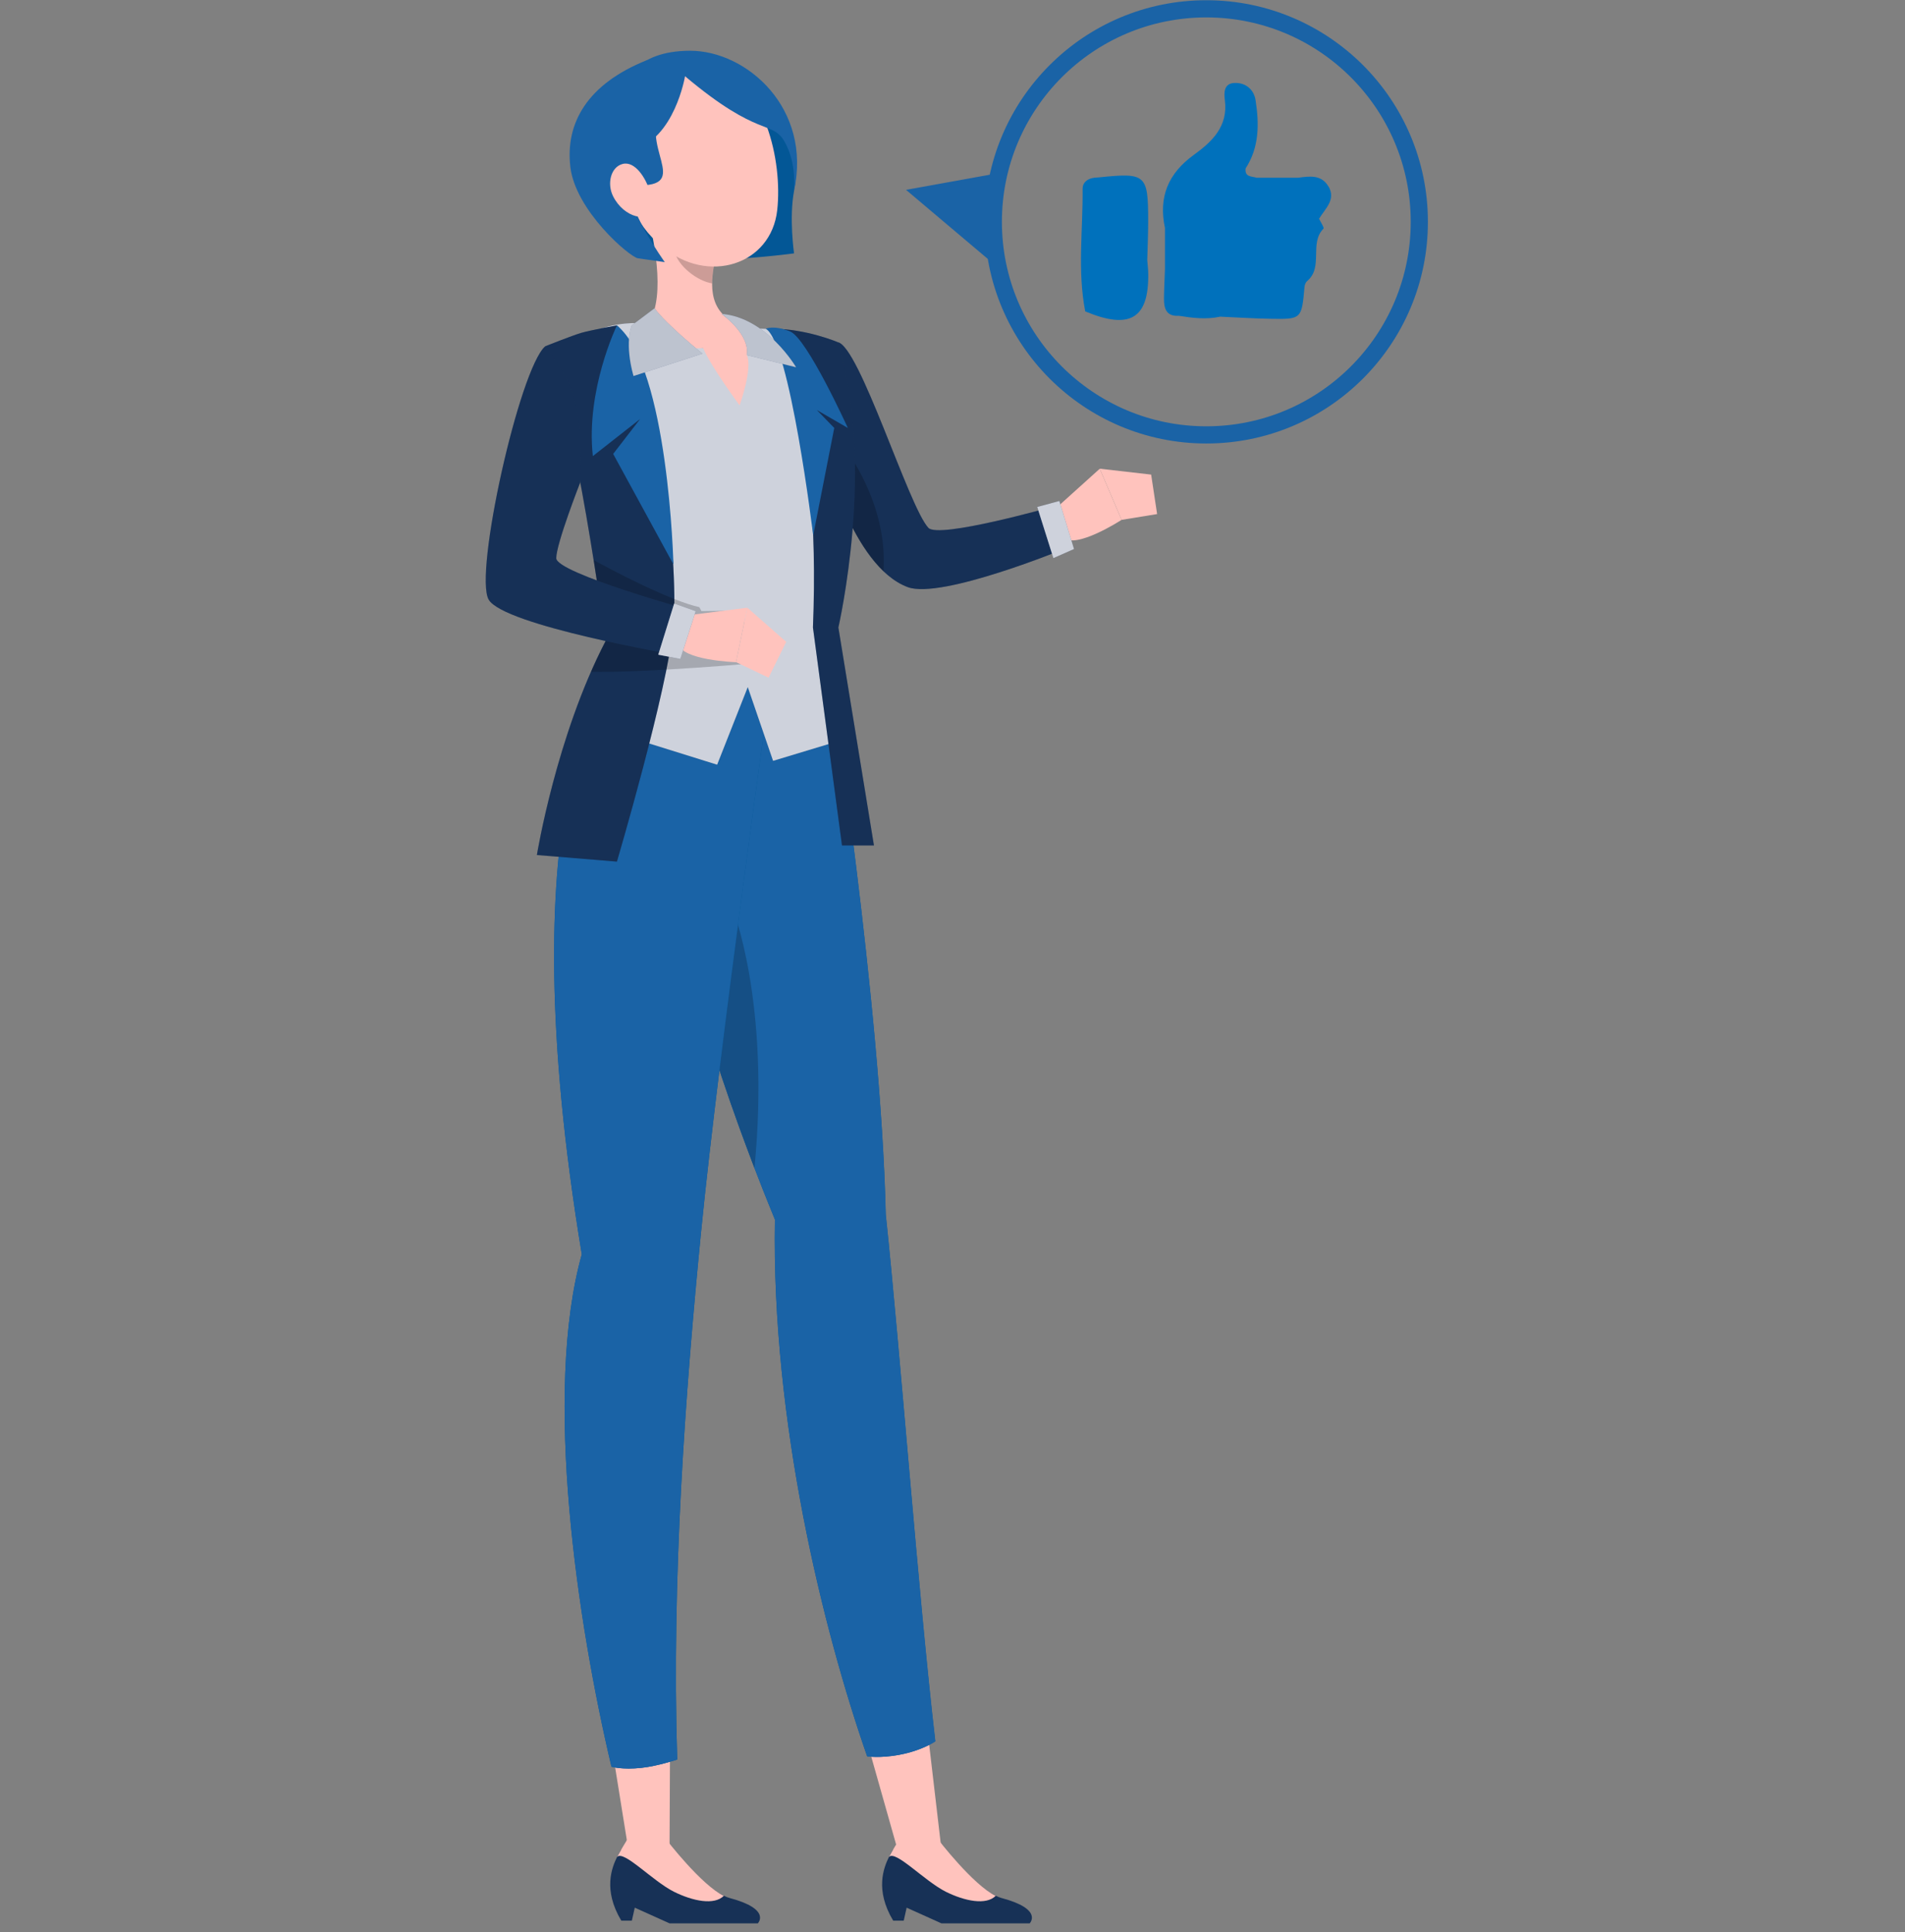 <?xml version="1.0" encoding="UTF-8"?>
<svg id="Groupe_72562" data-name="Groupe 72562" xmlns="http://www.w3.org/2000/svg" viewBox="0 0 332.61 337.3">
  <rect x="0" y="0" width="332.61" height="337.3" fill="#808080" stroke="none"/>
  <defs>
    <style>
      .cls-1 {
        fill: #596888;
      }

      .cls-1, .cls-2, .cls-3, .cls-4, .cls-5, .cls-6, .cls-7, .cls-8, .cls-9, .cls-10 {
        stroke-width: 0px;
      }

      .cls-2 {
        fill: #1a63a6;
      }

      .cls-3 {
        fill: #0071bc;
      }

      .cls-4, .cls-5 {
        opacity: .2;
      }

      .cls-4, .cls-9 {
        fill: #173156;
      }

      .cls-6 {
        opacity: .6;
      }

      .cls-6, .cls-7 {
        fill: #fff;
      }

      .cls-7 {
        opacity: .7;
      }

      .cls-8 {
        fill: #ffc3bd;
      }

      .cls-10 {
        fill: #035796;
      }

      .cls-11 {
        fill: none;
        stroke: #1a63a6;
        stroke-miterlimit: 10;
        stroke-width: 3px;
      }
    </style>
  </defs>
  <g>
    <g>
      <path class="cls-9" d="M146.25,59.73c3.8.61,12.4,28.75,15.85,32.42,1.81,1.93,21.59-3.67,21.59-3.67l2.33,7.26s-21.63,8.93-27.52,6.76c-9.86-3.64-14.74-23.94-14.74-23.94l2.49-18.83Z"/>
      <path class="cls-4" d="M143.75,78.56s.97,4.06,2.95,8.89c1.73,4.27,4.26,9.13,7.55,12.28,1.3,1.23,2.71,2.21,4.24,2.77,5.89,2.17,27.52-6.76,27.52-6.76l-2.32-7.27s-19.79,5.6-21.59,3.68c-3.45-3.68-12.05-31.81-15.85-32.43l-2.5,18.84Z"/>
    </g>
    <g>
      <path class="cls-8" d="M184.51,88.59l7.5-6.76,3.82,8.92s-8.05,5.22-10.15,3.07l-1.17-5.23Z"/>
      <polygon class="cls-8" points="200.99 82.85 202.03 89.74 195.83 90.75 192.01 81.82 200.99 82.85"/>
    </g>
    <g>
      <polygon class="cls-1" points="181.1 88.5 183.92 97.43 187.52 95.84 184.96 87.46 181.1 88.5"/>
      <polygon class="cls-7" points="181.1 88.5 183.92 97.43 187.52 95.84 184.96 87.46 181.1 88.5"/>
    </g>
    <path class="cls-5" d="M146.7,87.44c1.73,4.27,4.26,9.13,7.55,12.28.81-11.87-6.65-21.3-6.65-21.3-.76,2.47-1,5.67-.9,9.01Z"/>
    <path class="cls-10" d="M138.64,33.34c-.89,4.72,0,10.89,0,10.89,0,0-21.94,3.04-27.27-1.01-5.33-4.06-7.68-28.18,4.18-30.5,11.87-2.32,25.87,5.8,23.08,20.62Z"/>
    <path class="cls-9" d="M155.95,335.29h1.84s.51-2.27.51-2.27l6.08,2.74h15.4s2.45-2.46-4.89-4.42c-.33-.09-.68-.22-1.04-.4-3.91-1.83-9.48-8.03-9.48-8.03h-8.45s-.29.42-.69,1.22c-.92,1.86-2.52,5.76.72,11.16Z"/>
    <path class="cls-8" d="M155.23,324.13v.03c1.12-1.24,6.19,4.22,9.91,6.08,3.32,1.65,7.05,2.39,8.71.71-3.91-1.83-10.06-9.84-10.06-9.84h-6.8s-1.36,2.24-1.76,3.03Z"/>
    <polyline class="cls-8" points="164.38 322.91 160.5 289.76 148.35 293.34 156.8 323.19"/>
    <path class="cls-10" d="M111.76,119.86l33.2-1.56s8.87,57.16,9.68,93.69c2.6,24.51,5.67,66.36,8.65,91.99,0,0-2.23,1.6-6.31,2.36-3.42.63-5.58.26-5.58.26-7.67-21.99-16.72-58.45-16.1-93.7-23.44-56.97-23.55-93.04-23.55-93.04Z"/>
    <path class="cls-2" d="M111.76,119.86s.05,20.25,9.94,54.34c2.6,8.98,5.89,18.91,10.03,29.7,1.13,2.94,2.32,5.94,3.58,9-.62,35.25,8.42,71.72,16.11,93.71,0,0,2.17.36,5.58-.27,4.09-.76,6.32-2.36,6.32-2.36-2.99-25.62-6.07-67.47-8.66-91.99-.82-36.52-9.69-93.68-9.69-93.68l-33.2,1.55Z"/>
    <path class="cls-5" d="M121.7,174.2c2.6,8.98,5.89,18.91,10.03,29.7,2.83-29.12-3.91-45.57-3.91-45.57-3,3.73-4.95,9.4-6.12,15.87Z"/>
    <path class="cls-9" d="M108.48,335.29h1.84s.51-2.27.51-2.27l6.08,2.74h15.4s2.45-2.46-4.89-4.42c-.33-.09-.68-.22-1.04-.4-3.91-1.83-9.48-8.03-9.48-8.03h-8.45s-.29.42-.69,1.22c-.92,1.86-2.52,5.76.72,11.16Z"/>
    <path class="cls-8" d="M107.76,324.13v.03c1.12-1.24,6.19,4.22,9.91,6.08,3.32,1.65,7.05,2.39,8.71.71-3.91-1.83-10.06-9.84-10.06-9.84h-6.8s-1.36,2.24-1.76,3.03Z"/>
    <polygon class="cls-8" points="116.9 322.91 117.07 287.43 104.1 288 109.72 322.94 116.9 322.91"/>
    <path class="cls-10" d="M118.24,307.16s-3.35,1.14-6.24,1.45c-3.42.37-5.24-.2-5.24-.2-5.92-24.97-11.97-65.21-5.18-89.44-12.95-78.3,4.23-99.23,4.23-99.23l29.14-3.17s-9.38,66.27-12.56,98.65c-2.73,27.82-5.14,60.29-4.15,91.94Z"/>
    <path class="cls-2" d="M118.24,307.16s-3.35,1.14-6.24,1.45c-3.42.37-5.24-.2-5.24-.2-5.92-24.97-11.97-65.21-5.18-89.44-12.95-78.3,4.23-99.23,4.23-99.23l29.14-3.17s-9.38,66.27-12.56,98.65c-2.73,27.82-5.14,60.29-4.15,91.94Z"/>
    <path class="cls-1" d="M111.48,56.39s22.68,11.23,20.73.97c0,0,8.36-.08,13.86,3.28,0,0,3.27,13.66,0,50.37l2.33,17.75-13.42,4.06-4.42-12.88-5.35,13.55-23.32-7.28,4.7-13.68s-2.37-31.45-9.47-45.82c0,0,1.13-10.46,14.35-10.32Z"/>
    <path class="cls-7" d="M111.48,56.39s22.68,11.23,20.73.97c0,0,8.36-.08,13.86,3.28,0,0,2.98,14.74,0,50.37l2.33,17.75-13.42,4.06-4.42-12.88-5.35,13.55-23.32-7.28,4.7-13.68s-2.37-31.45-9.47-45.82c0,0,1.13-10.46,14.35-10.32Z"/>
    <path class="cls-8" d="M112.9,36.85c1.57,5.79,3.49,16.4-.27,20.27,0,0-5.14,4.11,10.14,3.65,1.33,3.18,6.36,9.99,6.36,9.99,0,0,2.34-6.45,1.27-8.77,9.83-.85.23-4.87.23-4.87-6.57-1.54-6.76-6.33-5.97-10.83l-11.75-9.43Z"/>
    <path class="cls-5" d="M117.69,40.7l6.96,5.58c-.19,1.06-.32,2.14-.32,3.19-2.49-.36-6.08-3.06-6.54-5.65-.23-1.29-.26-2.53-.1-3.13Z"/>
    <g>
      <path class="cls-8" d="M107.95,25.23c1.76,9.35,2.3,13.34,7.64,17.82,8.03,6.75,19.05,3.18,20.11-6.36.95-8.58-2.08-22.43-11.72-25.52-9.49-3.04-17.78,4.7-16.03,14.05Z"/>
      <path class="cls-2" d="M115.99,18.47c-5.16,6.66,5.44,14.32-5.16,13.87-10.6-.44-6.29-15.41,0-18.81,6.29-3.4,5.16,4.94,5.16,4.94Z"/>
      <path class="cls-10" d="M134.46,21.68c.12,0,.23-.02.32-.1.18-.16.19-.45.02-.65-1.76-1.98-3.87-1.77-3.96-1.76-.25.03-.42.26-.37.51.05.25.29.44.54.41.08,0,1.72-.15,3.12,1.43.09.1.21.16.33.17Z"/>
      <path class="cls-2" d="M119.61,13.29s-1.84,11.02-9.16,12.87c-7.32,1.84-1.38-11.33-1.38-11.33,0,0,1.54-5.97,11.43-5.97s21.31,10.05,18.13,24.49c0,0,.54-4.82-1.65-8.62-2.19-3.8-4.45-.53-17.38-11.43Z"/>
      <path class="cls-2" d="M112.95,10.5c-10.46,4.18-14.26,11.03-13.37,18.64.89,7.61,10.27,15.66,11.79,15.95l4.7.67s-7.23-10.05-5.84-13.46c1.39-3.41,2.79-3.74,2.79-3.74l-.07-18.05Z"/>
      <path class="cls-8" d="M107.04,34.25c.96,1.92,2.53,3.1,3.98,3.48,2.18.58,3.12-1.92,2.4-4.41-.65-2.24-2.57-5.25-4.7-4.7-2.09.53-2.77,3.44-1.68,5.63Z"/>
    </g>
    <g>
      <path class="cls-9" d="M107.71,56.81c7.08,6.57,10.88,41.24,9.87,52.44-1.01,11.2-9.87,41.16-9.87,41.16l-13.97-1.15s3.38-20.79,12-37.36c0,0-5.49-41.2-10.56-51.45,0,0,4.81-1.91,6.3-2.34,1.64-.48,6.23-1.31,6.23-1.31Z"/>
      <path class="cls-4" d="M93.74,149.27l13.98,1.14s2.96-10.01,5.64-20.63c1.13-4.42,2.19-8.95,2.99-12.89.6-2.97,1.05-5.62,1.23-7.64.12-1.27.17-2.86.17-4.67-.05-14.05-3.76-41.94-10.03-47.78,0,0-1.09.19-2.4.45-1.38.28-3,.62-3.85.86-1.49.44-6.3,2.35-6.3,2.35.68,1.38,1.37,3.32,2.06,5.64.19.68.4,1.4.59,2.14,2.23,8.32,4.33,20.25,5.82,29.53,1.28,8.07,2.09,14.13,2.09,14.13-.91,1.76-1.77,3.55-2.55,5.37-6.74,15.37-9.45,31.99-9.45,31.99Z"/>
      <path class="cls-2" d="M107.71,56.81s-5.47,11.27-4.2,22.81l8.25-6.47-4.7,6.09,10.52,19.28s-.85-34.45-9.87-41.7Z"/>
    </g>
    <g>
      <path class="cls-9" d="M134.93,57.4s8.53,14.61,7.01,52.14l5.07,38.05h5.58s-6.21-38.05-6.21-38.05c0,0,6.63-28.74-.13-49.82,0,0-5.5-2.33-11.32-2.33Z"/>
      <path class="cls-4" d="M134.93,57.4s8.53,14.61,7.01,52.14l5.07,38.05h5.58s-6.21-38.05-6.21-38.05c0,0,6.63-28.74-.13-49.82,0,0-5.5-2.33-11.32-2.33Z"/>
      <path class="cls-2" d="M133.7,57.4s1.31-.72,4.27.47c2.95,1.2,10.06,16.84,10.06,16.84l-5.41-3.13,3.04,3.13-3.68,18.76s-4.09-33.77-8.28-36.08Z"/>
    </g>
    <g>
      <path class="cls-1" d="M125.95,54.78s5.04,3.52,4.44,7.21l8.6,2.12s-5.09-8.71-13.04-9.32Z"/>
      <path class="cls-1" d="M110.61,65.64l12.04-3.91s-6.37-5.14-8.36-7.92l-3.98,2.99h-.01c-.09.23-1.27,3.15.31,8.85Z"/>
      <path class="cls-6" d="M125.95,54.78s5.04,3.52,4.44,7.21l8.6,2.12s-5.09-8.71-13.04-9.32Z"/>
      <path class="cls-6" d="M110.61,65.64l12.04-3.91s-6.37-5.14-8.36-7.92l-3.98,2.99h-.01c-.09.23-1.27,3.15.31,8.85Z"/>
    </g>
    <path class="cls-5" d="M103.19,117.28c.56.01,1.15.01,1.76.01,3.46-.01,7.54-.18,11.4-.4,7.45-.42,14.13-1.01,14.13-1.01l-.55-9.3-7.46.1-.37-.69c-1.26-.28-2.74-.78-4.35-1.41-4.35-1.71-9.46-4.32-12.71-6.05-.51-.28-.97-.54-1.38-.76,1.28,8.07,2.09,14.13,2.09,14.13-.91,1.76-1.77,3.55-2.55,5.37Z"/>
    <g>
      <path class="cls-9" d="M95.18,60.46c-4.48,3.95-12.46,39.67-9.86,44.21s32.88,9.7,32.88,9.7l2.91-7.69s-23.99-6.62-23.99-9.24c0-2.53,4.19-13.23,4.19-13.23,0,0,.97-12.2-2.42-18.18-2.23-3.95-3.72-5.57-3.72-5.57Z"/>
      <path class="cls-4" d="M95.18,60.46c-4.48,3.95-12.46,39.67-9.86,44.21s32.88,9.7,32.88,9.7l2.91-7.69s-23.99-6.62-23.99-9.24c0-2.53,4.19-13.23,4.19-13.23,0,0,.97-12.2-2.42-18.18-2.23-3.95-3.72-5.57-3.72-5.57Z"/>
    </g>
    <g>
      <path class="cls-8" d="M120.45,107.36l10.02-1.27-1.96,9.51s-9.59-.31-10.09-3.27l2.03-4.96Z"/>
      <polygon class="cls-8" points="137.27 112.05 134.19 118.3 128.52 115.59 130.48 106.08 137.27 112.05"/>
    </g>
    <g>
      <polygon class="cls-1" points="117.71 105.35 114.93 114.29 118.79 115.03 121.47 106.69 117.71 105.35"/>
      <polygon class="cls-7" points="117.71 105.35 114.93 114.29 118.79 115.03 121.47 106.69 117.71 105.35"/>
    </g>
  </g>
  <circle class="cls-11" cx="210.62" cy="38.73" r="37.19"/>
  <polygon class="cls-2" points="173.96 30.29 158.19 33.14 172.61 45.32 173.96 30.29"/>
  <g>
    <path class="cls-3" d="M200.47,38.65c0-8.21-.38-8.53-8.56-7.69-.26.03-.53.03-.79.06-1.2.13-2.11.78-2.1,1.99.07,7.12-.92,14.26.46,21.35,7.79,3.26,11.12,1.26,11-6.59-.01-.79-.11-1.57-.17-2.35.06-2.25.16-4.51.16-6.76Z"/>
    <path class="cls-3" d="M231.95,32.57c-1.22-2.13-3.32-1.81-5.32-1.54-2.4,0-4.8,0-7.2,0-.88-.27-2.13-.09-1.95-1.63,2.41-3.7,2.38-7.8,1.74-11.91-.29-1.86-1.71-3.08-3.67-3.01-1.92.07-1.85,1.79-1.69,3.02.59,4.59-2.27,7.26-5.41,9.53-4.5,3.25-6.2,7.38-5.05,12.76.26-.1.51-.21.75-.32-.24.12-.49.22-.75.32,0,2.4,0,4.8,0,7.2-.06,1.7-.15,3.39-.17,5.09-.02,1.73.37,3.19,2.59,3.05,2.4.38,4.8.68,7.21.15,2.91.13,5.83.32,8.74.37,5.5.1,5.49.07,6-5.59.03-.35.21-.79.47-1.01,2.88-2.43.3-6.57,2.84-9.14.16-.16-.49-1.13-.77-1.72,1.02-1.75,3-3.29,1.65-5.65Z"/>
  </g>
</svg>